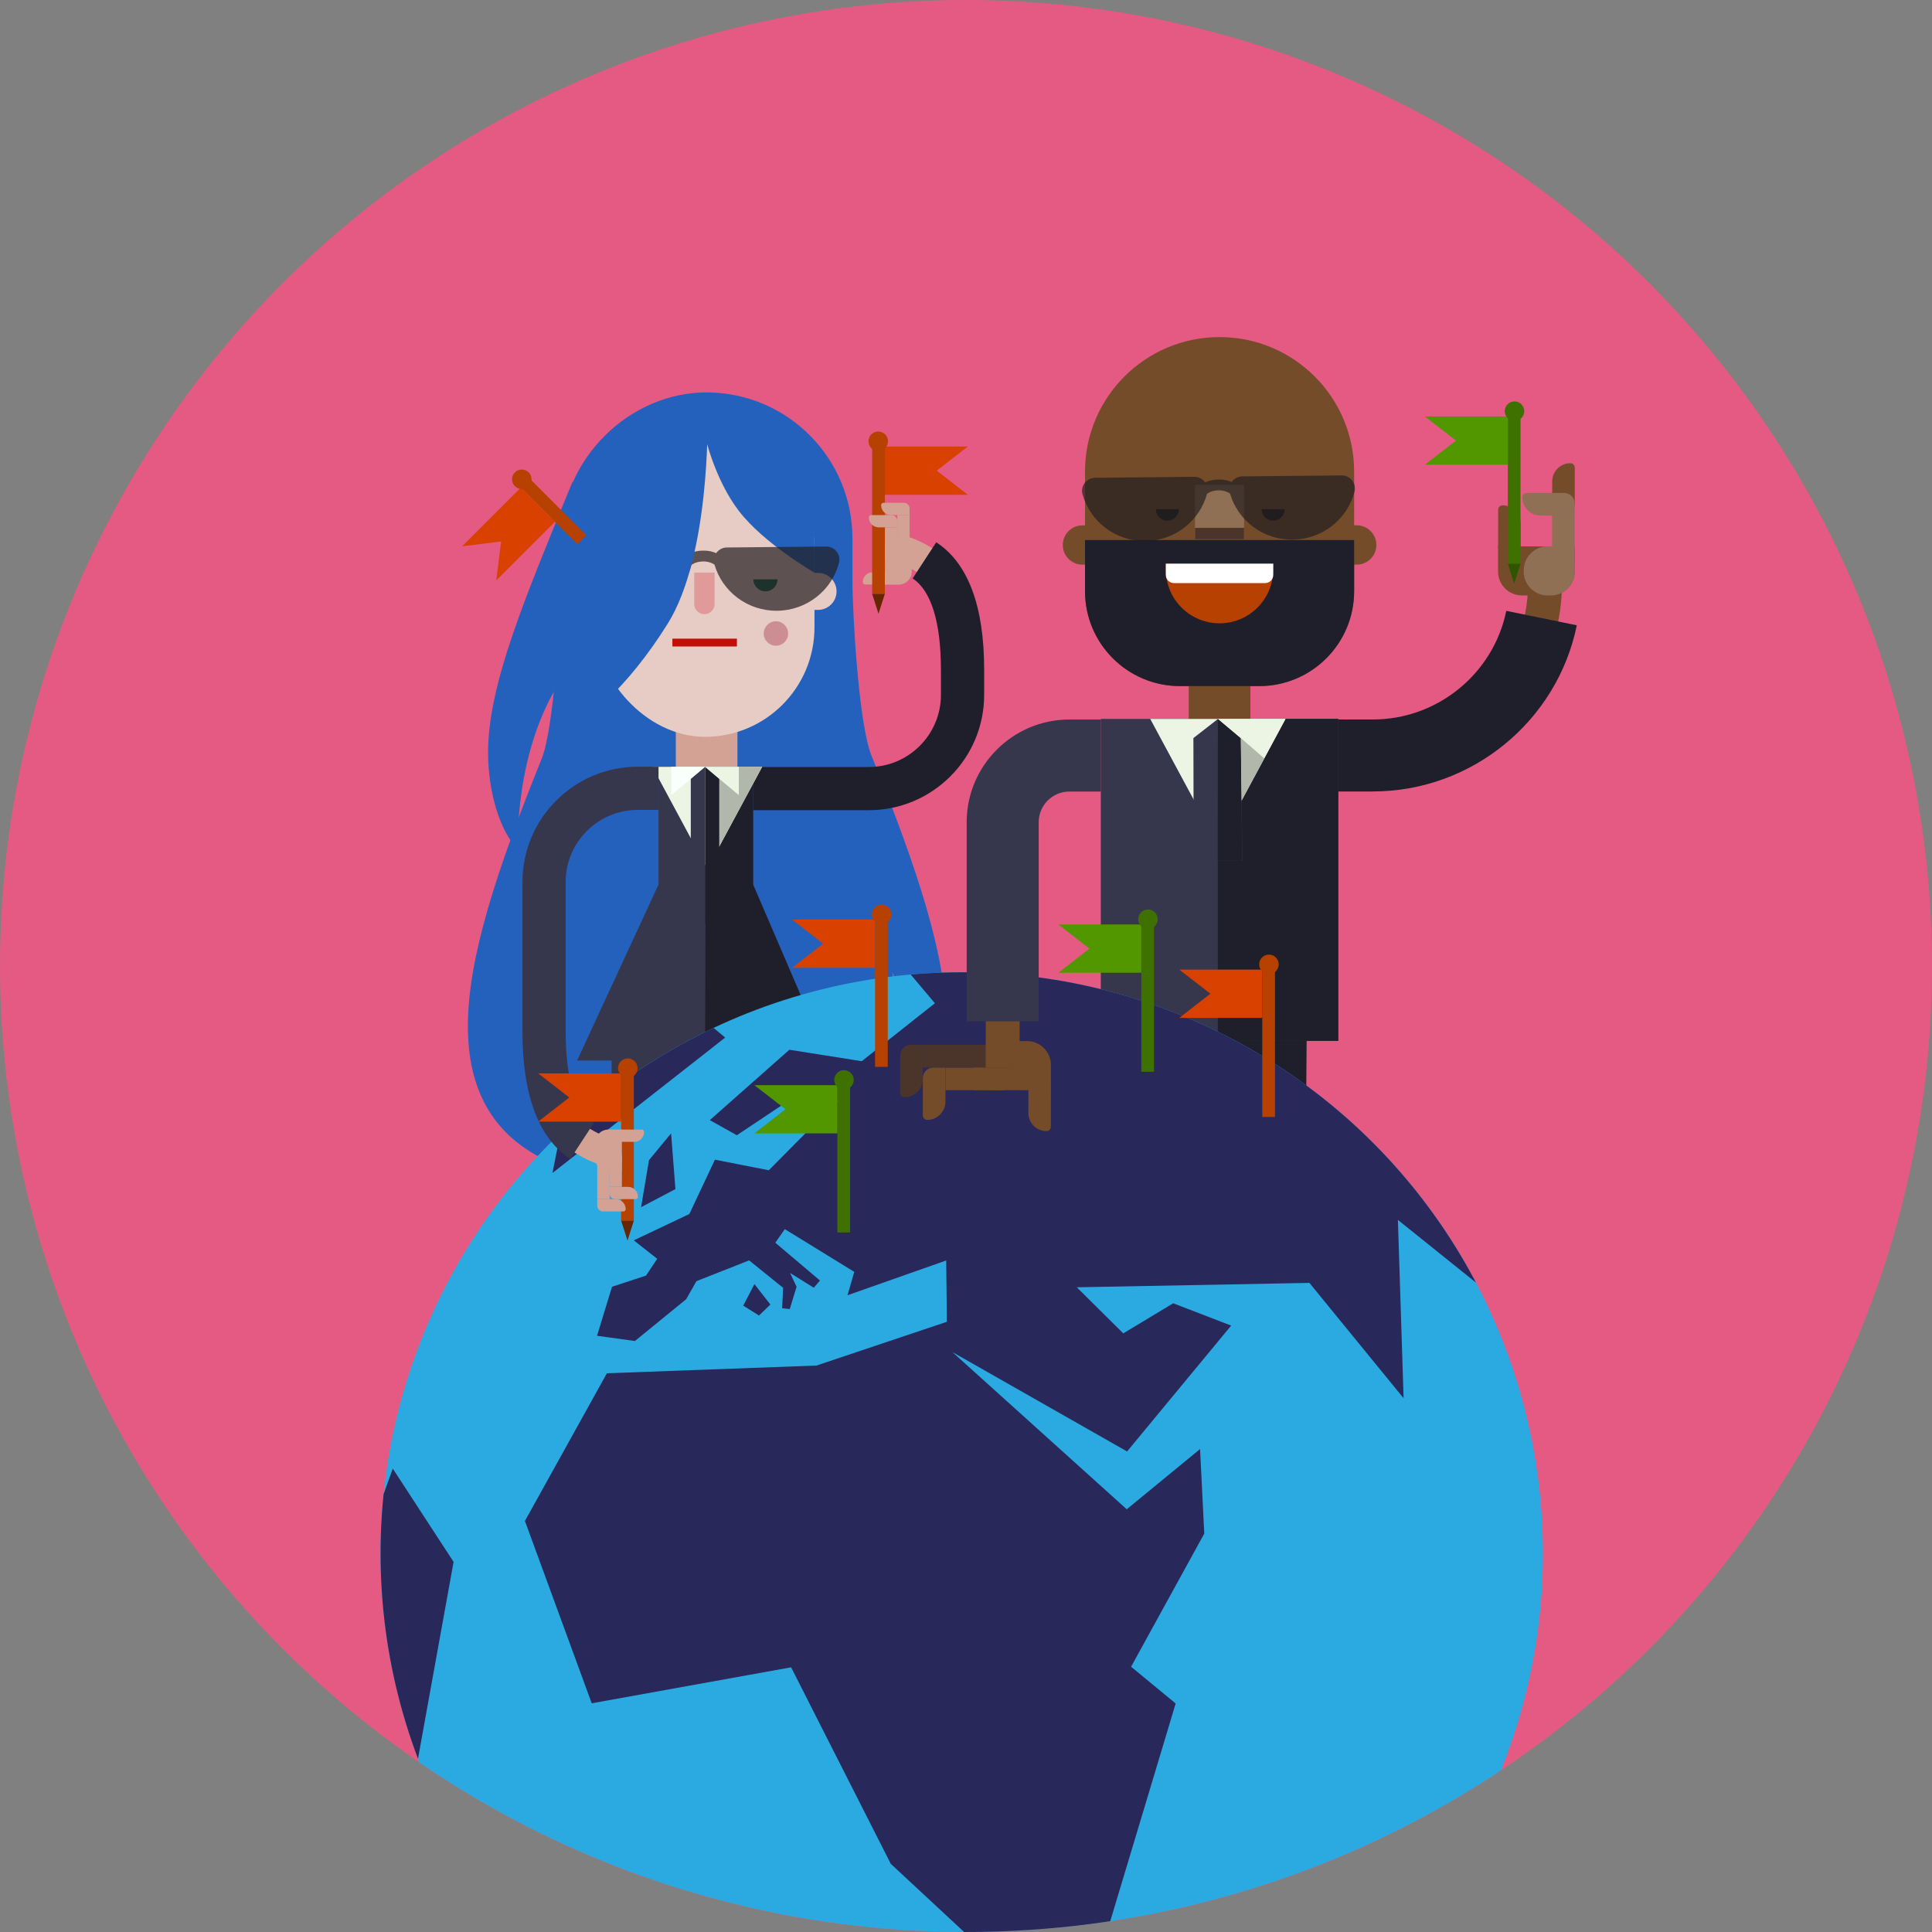 <?xml version="1.0" encoding="utf-8"?>
<svg xmlns="http://www.w3.org/2000/svg" xmlns:xlink="http://www.w3.org/1999/xlink" viewBox="0 0 400 400">
  <rect x="0" y="0" width="400" height="400" fill="#808080" stroke="none"/>
  <defs>
    <clipPath id="clippath">
      <circle cx="200" cy="200" r="200" style="fill:none;"/>
    </clipPath>
    <clipPath id="clippath-1">
      <circle cx="199.12" cy="321.63" r="120.33" style="fill:none;"/>
    </clipPath>
  </defs>
  <g id="Calque_1">
    <circle cx="200" cy="200" r="200" style="fill:#e55a83;"/>
  </g>
  <g id="Calque_2">
    <g style="clip-path:url(#clippath);">
      <g>
        <g>
          <g>
            <rect x="246.12" y="139.09" width="12.76" height="11.01" style="fill:#744c2a;"/>
            <g>
              <path d="M284.26,159.93h-12.5v-7.02h12.5c15.19,0,28.42-10.78,31.46-25.64,.43-2.11,.65-4.29,.65-6.48v-3.51h7.02v3.51c0,2.65-.27,5.31-.79,7.88-3.71,18.11-19.83,31.25-38.34,31.25Z" style="fill:#744c2a;"/>
              <path d="M284.26,163.87h-8.99v-14.91h8.99c13.33,0,24.93-9.46,27.6-22.49l14.6,2.99c-4.08,19.94-21.83,34.4-42.2,34.4Z" style="fill:#1f1f2b;"/>
              <g>
                <path d="M310.16,118.34v-5.25l15.88,.07v5.15c0,2.73-2.22,4.96-4.95,4.97h-5.97c-2.73,.02-4.96-2.21-4.97-4.94Z" style="fill:#744c2a;"/>
                <path d="M310.85,107.7h7.05v2.46c0,1.21-.98,2.2-2.2,2.2h-7.71c-.5,0-.9-.4-.9-.9h0c0-2.07,1.68-3.76,3.76-3.76Z" transform="translate(423.08 -202.27) rotate(90.1)" style="fill:#744c2a;"/>
                <path d="M319.16,98.97h7.74c1.22,0,2.21,.99,2.21,2.21v2.47h-7.08c-2.08,0-3.77-1.69-3.77-3.77h0c0-.5,.41-.91,.91-.91Z" transform="translate(425.07 -222.34) rotate(90.01)" style="fill:#744c2a;"/>
                <path d="M316.08,102.06h7.74c1.22,0,2.21,.99,2.21,2.21v2.47h-7.08c-2.08,0-3.77-1.69-3.77-3.77h0c0-.5,.41-.91,.91-.91Z" style="fill:#907055;"/>
                <path d="M315.47,118.34v-.26c0-2.73,2.22-4.96,4.94-4.97h.66c2.73-.02,4.96,2.21,4.97,4.94v.26c0,2.73-2.22,4.96-4.94,4.97h-.66c-2.73,.02-4.96-2.21-4.97-4.94Z" style="fill:#907055;"/>
                <rect x="321.34" y="106.74" width="4.69" height="11.57" style="fill:#907055;"/>
              </g>
            </g>
            <g>
              <g>
                <polygon points="257.68 301.17 269.83 301.17 270.6 206.59 254.2 206.59 257.68 301.17" style="fill:#1f1f2b;"/>
                <polygon points="234.85 301.17 247 301.17 250.48 206.59 234.08 206.59 234.85 301.17" style="fill:#36364d;"/>
              </g>
              <rect x="227.92" y="148.84" width="49.16" height="66.66" transform="translate(504.99 364.34) rotate(-180)" style="fill:#36364d;"/>
              <rect x="252.15" y="148.84" width="24.93" height="66.66" transform="translate(529.22 364.34) rotate(-180)" style="fill:#1f1f2b;"/>
            </g>
            <g>
              <path d="M220.03,108.76h4.52c2.25,0,4.07,1.82,4.07,4.07h0c0,2.25-1.82,4.07-4.07,4.07h-4.52v-8.14h0Z" transform="translate(448.66 225.67) rotate(180)" style="fill:#744c2a;"/>
              <path d="M276.37,108.76h4.52c2.25,0,4.07,1.82,4.07,4.07h0c0,2.25-1.82,4.07-4.07,4.07h-4.52v-8.14h0Z" style="fill:#744c2a;"/>
            </g>
            <path d="M244.28,142.05h16.43c10.85,0,19.65-8.8,19.65-19.65v-24.75c0-15.39-12.47-27.86-27.86-27.86h0c-15.39,0-27.86,12.47-27.86,27.86v24.75c0,10.85,8.8,19.65,19.65,19.65Z" style="fill:#744c2a;"/>
            <path d="M244.28,142.05h16.43c10.85,0,19.65-8.8,19.65-19.65v-10.59h-55.72v10.59c0,10.85,8.8,19.65,19.65,19.65Z" style="fill:#1f1f2b;"/>
            <path d="M252.5,116.7h0c6.14,0,11.12,4.98,11.12,11.12v1.24h-22.24v-1.24c0-6.14,4.98-11.12,11.12-11.12Z" transform="translate(504.99 245.75) rotate(-180)" style="fill:#b74100;"/>
            <path d="M243.05,116.7h18.9c.92,0,1.67,.75,1.67,1.67v2.35h-22.24v-2.35c0-.92,.75-1.67,1.67-1.67Z" transform="translate(504.99 237.42) rotate(-180)" style="fill:#fff;"/>
            <rect x="247.42" y="100.38" width="10.15" height="11.28" transform="translate(504.99 212.04) rotate(-180)" style="fill:#907055;"/>
            <rect x="247.42" y="109.29" width="10.15" height="2.37" transform="translate(504.99 220.95) rotate(-180)" style="fill:#4b352a;"/>
            <path d="M239.31,105.42c0,1.32,1.07,2.38,2.38,2.38,1.32,0,2.38-1.07,2.38-2.38" style="fill:#1a1a1a;"/>
            <path d="M261.22,105.42c0,1.32,1.07,2.38,2.38,2.38s2.38-1.07,2.38-2.38" style="fill:#1a1a1a;"/>
            <g>
              <polygon points="252.15 174.86 252.15 174.86 238.14 148.84 266.15 148.84 252.15 174.86" style="fill:#ecf5e4;"/>
              <polygon points="257.22 178.21 247.14 178.21 247.08 152.81 252.18 148.84 252.18 148.84 256.9 152.81 257.22 178.21" style="fill:#36364d;"/>
              <polygon points="252.15 148.84 256.87 152.81 257.18 178.21 252.12 178.21 252.15 148.84" style="fill:#1f1f2b;"/>
              <polygon points="261.74 157.03 266.15 148.84 252.15 148.84 256.87 152.81 261.74 157.03" style="fill:#ecf5e4;"/>
              <polygon points="256.9 152.81 257.06 165.78 261.77 157.03 256.9 152.81" style="fill:#b2b7ab;"/>
            </g>
          </g>
          <path d="M238.13,306.67c-1.1,4.8-13.04,3.27-17.83,3.31-4.79,.04-4.06,3.95-4.06,3.95,0,0,4.94-.02,12.23-.07,7.29-.06,11.16-1.68,11.16-1.68v1.6l5.56-.04c1.1-4.8-1.08-12.87-1.08-12.87l-5.63-.26-.35,6.08Z" style="fill:#040100;"/>
          <path d="M267.01,307.03c1.1,4.8,13.04,3.27,17.83,3.31,4.79,.04,4.06,3.95,4.06,3.95,0,0-4.94-.02-12.23-.07-7.29-.06-11.16-1.68-11.16-1.68v1.6l-5.56-.04c-1.1-4.8,1.08-12.87,1.08-12.87l5.63-.26,.35,6.08Z" style="fill:#040100;"/>
          <path d="M277.76,98.43l-20.53,.2c-.94,0-1.73,.48-2.22,1.17-.79-.35-1.73-.55-2.75-.52-.99,0-1.93,.22-2.74,.59-.5-.69-1.31-1.16-2.25-1.15l-20.53,.2c-1.79,.02-3.09,1.7-2.62,3.4,1.56,5.64,6.82,9.76,13.01,9.7,6.13-.06,11.26-4.2,12.77-9.78,.05-.04,.1-.08,.16-.12,.57-.37,1.38-.59,2.22-.6,.98-.01,1.85,.28,2.38,.67,1.62,5.56,6.82,9.6,12.96,9.54,6.2-.06,11.37-4.28,12.82-9.95,.44-1.71-.9-3.37-2.68-3.35Z" style="fill:#231f20; opacity:.7;"/>
        </g>
        <g>
          <path d="M180.42,156.42c-2.62-6.43-3.93-29.28-3.93-36.23v-8.7c0-16.5-13.21-29.91-29.63-30.24s-30.86,13.82-30.86,30.79v9c0,6.88-1.28,29.66-3.85,36.04-9.42,23.36-15.28,41.29-15.28,55.36,0,27.37,22.19,33.35,49.56,33.35,11.66,0,22.42-.98,30.84-4.44,11.92-4.91,7.48-40.1,7.48-40.1,0,0,5.55,14.31,5.11,31.24,3.47-3.47,6.12-11.38,6.12-20.04,0-14.21-5.98-32.53-15.56-56.03Z" style="fill:#2361bd;"/>
          <g>
            <g>
              <g>
                <polygon points="136.34 158.76 146.17 158.76 155.92 158.76 155.92 183.14 171.58 219.57 145.97 219.57 119.49 219.57 136.34 183.14 136.34 158.76" style="fill:#36364d;"/>
                <polyline points="146.17 158.76 155.92 158.76 155.92 183.14 171.58 219.57 145.97 219.57" style="fill:#1f1f2b;"/>
                <rect x="126.63" y="214.29" width="17.88" height="79.37" style="fill:#36364d;"/>
                <rect x="147.73" y="214.29" width="17.88" height="79.37" style="fill:#1f1f2b;"/>
              </g>
              <rect x="139.92" y="148.75" width="12.76" height="11.01" style="fill:#d4a294;"/>
              <g>
                <path d="M165.11,118.61h4.26c2.11,0,3.83,1.72,3.83,3.83h0c0,2.11-1.72,3.83-3.83,3.83h-4.26v-7.66h0Z" style="fill:#e6ccc5;"/>
                <path d="M118.58,118.61h4.26c2.11,0,3.83,1.72,3.83,3.83h0c0,2.11-1.72,3.83-3.83,3.83h-4.26v-7.66h0Z" transform="translate(245.24 244.88) rotate(-180)" style="fill:#e6ccc5;"/>
              </g>
              <rect x="123.31" y="90.53" width="45.32" height="62.02" rx="22.66" ry="22.66" style="fill:#e6ccc5;"/>
              <path d="M145.97,90.31c12.51,0,22.66,10.15,22.66,22.66v5.59s-10.45-5.99-15.66-12.78c-5.02-6.55-7-15.48-7-15.48Z" style="fill:#2361bd;"/>
              <path d="M147.95,118.55v6.5c0,1.16-.95,2.11-2.11,2.11h0c-1.16,0-2.11-.95-2.11-2.11v-6.5h4.22Z" style="fill:#e09a9a;"/>
              <g>
                <path d="M135.8,119.95c0,1.38-1.12,2.49-2.49,2.49s-2.49-1.12-2.49-2.49" style="fill:#0e6048;"/>
                <path d="M160.96,119.95c0,1.38-1.12,2.49-2.49,2.49s-2.49-1.12-2.49-2.49" style="fill:#0e6048;"/>
              </g>
              <g>
                <circle cx="160.65" cy="131.16" r="2.53" style="fill:#cd8e93;"/>
                <circle cx="131.94" cy="131.16" r="2.53" style="fill:#cd8e93;"/>
              </g>
              <rect x="139.21" y="132.22" width="13.36" height="1.62" style="fill:#c00f06;"/>
              <path d="M191.49,118.95c-.53,0-1.06-.14-1.54-.44-1.44-.89-2.72-1.48-4.02-1.86-1.56-.45-2.46-2.08-2-3.64,.45-1.56,2.08-2.46,3.64-2,1.8,.52,3.59,1.34,5.47,2.5,1.38,.85,1.81,2.66,.96,4.04-.56,.9-1.52,1.4-2.5,1.4Z" style="fill:#d4a294;"/>
              <path d="M179.88,167.74h-23.96v-8.94h23.96c8.23,0,14.93-6.7,14.93-14.93v-5.17c0-9.89-2.03-16.44-5.86-18.94l4.89-7.49c6.58,4.3,9.92,13.19,9.92,26.43v5.17c0,13.16-10.71,23.87-23.87,23.87Z" style="fill:#1f1f2b;"/>
              <path d="M139.78,292.74h-8.04v5.92h0c0,2.3-1.39,4.41-3.54,5.24-1.91,.73-3.97,1.15-5.91,1.15s-3.58,1.6-3.58,3.58v2.09h21.08v-17.98Z" style="fill:#1f1f2b;"/>
              <polygon points="118.69 310.72 118.69 314.28 124.61 314.28 131.07 314.28 139.78 314.28 139.78 310.72 118.69 310.72" style="fill:#36364d;"/>
              <path d="M173.86,308.63c0-1.98-1.6-3.58-3.58-3.58s-4-.41-5.91-1.15c-2.15-.83-3.54-2.94-3.54-5.24h0v-5.92h-8.04v17.98h21.08v-2.09Z" style="fill:#1f1f2b;"/>
              <polygon points="152.78 310.72 152.78 314.28 161.48 314.28 167.94 314.28 173.86 314.28 173.86 310.72 152.78 310.72" style="fill:#36364d;"/>
              <g>
                <path d="M186.07,121.04h-2.85l.04-8.63h2.8c1.48,0,2.69,1.21,2.7,2.69v3.24c0,1.48-1.2,2.69-2.68,2.7Z" style="fill:#d4a294;"/>
                <path d="M180.66,118.5h3.83v1.34c0,.66-.53,1.19-1.19,1.19h-4.19c-.27,0-.49-.22-.49-.49h0c0-1.13,.91-2.04,2.04-2.04Z" transform="translate(.22 -.33) rotate(.1)" style="fill:#d4a294;"/>
                <path d="M186.07,118.15h-.14c-1.48,0-2.69-1.2-2.7-2.69v-.36c0-1.48,1.2-2.69,2.68-2.7h.14c1.48,0,2.69,1.2,2.7,2.69v.36c0,1.48-1.2,2.69-2.68,2.7Z" style="fill:#d4a294;"/>
                <rect x="183.23" y="109.19" width="2.55" height="6.28" style="fill:#d4a294;"/>
                <rect x="185.78" y="106.64" width="2.55" height="9.78" style="fill:#d4a294;"/>
              </g>
            </g>
            <polygon points="146.43 179.88 146.43 179.88 135.07 158.76 157.8 158.76 146.43 179.88" style="fill:#ecf5e4;"/>
            <polygon points="146.43 179.88 146.43 179.88 146.17 158.76 157.8 158.76 146.43 179.88" style="fill:#b2b7ab;"/>
            <g>
              <polyline points="145.97 158.76 148.91 161.24 148.91 188.92 145.97 191.39" style="fill:#1f1f2b;"/>
              <polyline points="145.97 158.76 143.02 161.24 143.02 188.92 145.97 191.39" style="fill:#36364d;"/>
              <polygon points="138.97 164.61 138.97 158.76 145.97 158.76 142.13 161.99 138.97 164.61" style="fill:#f9fffa;"/>
              <polygon points="152.96 164.61 152.96 158.76 145.97 158.76 148.91 161.24 152.96 164.61" style="fill:#ecf5e4;"/>
            </g>
            <path d="M171.03,113.15l-20.53,.2c-.94,0-1.73,.48-2.22,1.17-.79-.35-1.73-.55-2.75-.52-.99,0-1.93,.22-2.74,.59-.5-.69-1.31-1.16-2.25-1.15l-20.53,.2c-1.79,.02-3.09,1.7-2.62,3.4,1.56,5.64,6.82,9.76,13.01,9.7,6.13-.06,11.26-4.2,12.77-9.78,.05-.04,.1-.08,.16-.12,.57-.37,1.38-.59,2.22-.6,.98-.01,1.85,.28,2.38,.67,1.62,5.56,6.82,9.6,12.96,9.54,6.2-.06,11.37-4.28,12.82-9.95,.44-1.71-.9-3.37-2.68-3.35Z" style="fill:#231f20; opacity:.7;"/>
          </g>
          <path d="M117.41,139.14s-10.24,11.58-10.24,36.64c-3.47-3.47-6.12-11.38-6.12-20.04,0-14.21,7.91-32.53,17.49-56.03" style="fill:#2361bd;"/>
          <path d="M146.48,87.05s.52,28.05-8.24,42.08c-8.77,14.03-16.74,19.41-20.51,22.75s0-28.88,0-28.88l-1.54-7.19,8.99-21.91,17.53-7.36,3.77,.53Z" style="fill:#2361bd;"/>
        </g>
        <g>
          <circle cx="199.12" cy="321.63" r="120.33" transform="translate(-169.11 235) rotate(-45)" style="fill:#2baae2;"/>
          <g style="clip-path:url(#clippath-1);">
            <g>
              <polygon points="175.46 268.17 195.9 260.97 196.04 273.66 169.05 282.72 125.65 284.32 108.68 314.9 122.51 352.65 163.79 345.2 184.43 385.89 211.52 411.07 227.87 404.4 243.41 352.69 234.18 345.08 249.33 317.52 248.46 300.01 233.28 312.48 197.19 279.94 233.35 300.51 254.9 274.45 242.9 269.83 232.56 276.06 222.94 266.52 271.1 265.61 290.6 289.49 289.42 252.57 318.51 275.93 291.46 223.69 242.6 187.7 182.66 194.76 193.56 207.71 178.41 219.71 163.43 217.34 146.96 231.91 152.56 235.04 165.65 226.3 173.48 227.86 159.17 242.29 148.02 240.1 142.72 251.35 131.22 256.8 136.07 260.62 133.75 264.1 126.71 266.41 123.61 276.56 131.46 277.64 142.07 268.98 144.19 265.25 155.1 260.95 162.14 266.63 161.93 270.86 163.51 271.02 164.92 266.42 163.58 263.55 168.48 266.61 169.77 265.12 160.52 257.29 162.49 254.48 176.87 263.33 175.46 268.17" style="fill:#28285b;"/>
              <polygon points="156.2 265.86 159.5 270.09 157.14 272.36 153.88 270.32 156.2 265.86" style="fill:#28285b;"/>
              <polygon points="117.49 227.21 114.38 242.86 150.14 214.82 144.38 210 117.49 227.21" style="fill:#28285b;"/>
              <polygon points="138.94 234.65 139.84 246.19 132.73 249.93 134.37 240.19 138.94 234.65" style="fill:#28285b;"/>
              <polygon points="81.32 304.06 93.91 323.37 83.47 381.1 67.78 341.73 81.32 304.06" style="fill:#28285b;"/>
            </g>
          </g>
        </g>
        <g>
          <g>
            <path d="M217.58,220.49v5.25l-15.88-.07v-5.15c0-2.73,2.22-4.96,4.95-4.97h5.97c2.73-.02,4.96,2.21,4.97,4.94Z" style="fill:#744c2a;"/>
            <path d="M213.61,226.47h7.05v2.46c0,1.21-.98,2.2-2.2,2.2h-7.71c-.5,0-.9-.4-.9-.9h0c0-2.07,1.68-3.76,3.76-3.76Z" transform="translate(-13.93 443.64) rotate(-89.9)" style="fill:#744c2a;"/>
            <path d="M188.9,224.11h7.74c1.22,0,2.21,.99,2.21,2.21v2.47h-7.08c-2.08,0-3.77-1.69-3.77-3.77h0c0-.5,.41-.91,.91-.91Z" transform="translate(-33.08 419.82) rotate(-89.99)" style="fill:#744c2a;"/>
            <path d="M212.28,220.49v.26c0,2.73-2.22,4.96-4.94,4.97h-.66c-2.73,.02-4.96-2.21-4.97-4.94v-.26c0-2.73,2.22-4.96,4.94-4.97h.66c2.73-.02,4.96,2.21,4.97,4.94Z" style="fill:#744c2a;"/>
            <rect x="195.76" y="221.02" width="11.57" height="4.69" style="fill:#744c2a;"/>
            <path d="M184.21,219.42h7.74c1.22,0,2.21,.99,2.21,2.21v2.47h-7.08c-2.08,0-3.77-1.69-3.77-3.77h0c0-.5,.41-.91,.91-.91Z" transform="translate(-33.08 410.44) rotate(-89.99)" style="fill:#4b352a;"/>
            <path d="M191.07,221.02v-4.69h15.95c1.13,0,2.05,.92,2.05,2.05v2.64h-18.01Z" style="fill:#4b352a;"/>
          </g>
          <path d="M211.11,221.02h-7.02v-50.8c0-9.55,7.77-17.31,17.31-17.31v7.02c-5.68,0-10.3,4.62-10.3,10.3v50.8Z" style="fill:#744c2a;"/>
          <path d="M215.05,211.46h-14.91v-41.23c0-11.72,9.54-21.26,21.26-21.26h6.52v14.91h-6.52c-3.5,0-6.35,2.85-6.35,6.35v41.23Z" style="fill:#36364d;"/>
        </g>
        <path d="M124.99,241.21c-.29,0-.59-.04-.89-.14-1.65-.52-3.3-1.3-5.03-2.37-1.38-.85-1.81-2.66-.96-4.04,.85-1.38,2.66-1.81,4.04-.96,1.31,.81,2.53,1.39,3.72,1.76,1.55,.49,2.4,2.14,1.92,3.69-.4,1.25-1.55,2.05-2.8,2.05Z" style="fill:#d4a294;"/>
        <path d="M118.08,239.95c-6.58-4.3-9.91-13.19-9.91-26.43v-30.91c0-13.16,10.71-23.87,23.87-23.87h4.3v8.94h-4.3c-8.23,0-14.93,6.7-14.93,14.93v30.91c0,9.89,2.03,16.44,5.86,18.94l-4.89,7.48Z" style="fill:#36364d;"/>
        <g>
          <rect x="312.18" y="86.22" width="2.63" height="30.5" style="fill:#3e7100;"/>
          <polygon points="314.81 116.72 312.18 116.72 313.5 120.84 314.81 116.72" style="fill:#2f5500;"/>
          <polygon points="295 96.21 312.18 96.21 312.18 91.21 312.18 86.22 295 86.22 301.44 91.21 295 96.21" style="fill:#529700;"/>
          <circle cx="313.56" cy="85.13" r="2.02" style="fill:#3e7100;"/>
        </g>
        <g>
          <rect x="173.37" y="224.67" width="2.63" height="30.5" style="fill:#3e7100;"/>
          <polygon points="156.18 234.66 173.37 234.66 173.37 229.66 173.37 224.67 156.18 224.67 162.62 229.66 156.18 234.66" style="fill:#529700;"/>
          <circle cx="174.74" cy="223.59" r="2.02" style="fill:#3e7100;"/>
        </g>
        <g>
          <rect x="236.3" y="191.4" width="2.63" height="30.5" style="fill:#3e7100;"/>
          <polygon points="219.12 201.4 236.3 201.4 236.3 196.4 236.3 191.4 219.12 191.4 225.56 196.4 219.12 201.4" style="fill:#529700;"/>
          <circle cx="237.68" cy="190.32" r="2.02" style="fill:#3e7100;"/>
        </g>
        <g>
          <rect x="180.57" y="92.45" width="2.63" height="30.5" transform="translate(363.77 215.4) rotate(-180)" style="fill:#b74100;"/>
          <polygon points="180.57 122.95 183.2 122.95 181.88 127.07 180.57 122.95" style="fill:#672500;"/>
          <polygon points="200.38 102.44 183.2 102.44 183.2 97.44 183.2 92.45 200.38 92.45 193.94 97.44 200.38 102.44" style="fill:#d94100;"/>
          <circle cx="181.83" cy="91.36" r="2.02" style="fill:#b74100;"/>
        </g>
        <g>
          <rect x="128.6" y="222.23" width="2.63" height="30.5" style="fill:#b74100;"/>
          <polygon points="131.23 252.73 128.6 252.73 129.92 256.85 131.23 252.73" style="fill:#672500;"/>
          <polygon points="111.42 232.22 128.6 232.22 128.6 227.22 128.6 222.23 111.42 222.23 117.86 227.22 111.42 232.22" style="fill:#d94100;"/>
          <circle cx="129.98" cy="221.15" r="2.02" style="fill:#b74100;"/>
        </g>
        <g>
          <rect x="181.17" y="190.38" width="2.63" height="30.5" style="fill:#b74100;"/>
          <polygon points="163.99 200.37 181.17 200.37 181.17 195.38 181.17 190.38 163.99 190.38 170.42 195.38 163.99 200.37" style="fill:#d94100;"/>
          <circle cx="182.54" cy="189.3" r="2.02" style="fill:#b74100;"/>
        </g>
        <g>
          <rect x="113.29" y="97.61" width="2.63" height="16.57" transform="translate(-41.31 112.05) rotate(-45)" style="fill:#b74100;"/>
          <polygon points="102.74 120.18 114.89 108.03 111.35 104.5 107.82 100.96 95.67 113.11 103.75 112.1 102.74 120.18" style="fill:#d94100;"/>
          <circle cx="108.03" cy="99.23" r="2.02" style="fill:#b74100;"/>
        </g>
        <g>
          <rect x="261.34" y="200.75" width="2.63" height="30.5" style="fill:#b74100;"/>
          <polygon points="244.16 210.74 261.34 210.74 261.34 205.74 261.34 200.75 244.16 200.75 250.6 205.74 244.16 210.74" style="fill:#d94100;"/>
          <circle cx="262.72" cy="199.66" r="2.02" style="fill:#b74100;"/>
        </g>
        <g>
          <path d="M125.92,233.87h2.85l-.04,8.63h-2.8c-1.48,0-2.69-1.21-2.7-2.69v-3.24c0-1.48,1.2-2.69,2.68-2.7Z" style="fill:#d4a294;"/>
          <path d="M129.54,233.87h3.83v1.34c0,.66-.53,1.19-1.19,1.19h-4.19c-.27,0-.49-.22-.49-.49h0c0-1.13,.91-2.04,2.04-2.04Z" transform="translate(260.44 470.5) rotate(-179.9)" style="fill:#d4a294;"/>
          <path d="M126.7,245.72h4.2c.66,0,1.2,.54,1.2,1.2v1.34h-3.84c-1.13,0-2.05-.92-2.05-2.05h0c0-.27,.22-.49,.49-.49Z" transform="translate(258.25 494.01) rotate(-179.99)" style="fill:#d4a294;"/>
          <path d="M125.92,236.75h.14c1.48,0,2.69,1.2,2.7,2.69v.36c0,1.48-1.2,2.69-2.68,2.7h-.14c-1.48,0-2.69-1.2-2.7-2.69v-.36c0-1.48,1.2-2.69,2.68-2.7Z" style="fill:#d4a294;"/>
          <rect x="126.21" y="239.43" width="2.55" height="6.28" style="fill:#d4a294;"/>
          <path d="M124.15,248.27h4.2c.66,0,1.2,.54,1.2,1.2v1.34h-3.84c-1.13,0-2.05-.92-2.05-2.05h0c0-.27,.22-.49,.49-.49Z" transform="translate(253.16 499.11) rotate(-179.99)" style="fill:#d4a294;"/>
          <rect x="123.66" y="238.49" width="2.55" height="9.78" style="fill:#d4a294;"/>
        </g>
        <path d="M182.92,104.1h4.2c.66,0,1.2,.54,1.2,1.2v1.34h-3.84c-1.13,0-2.05-.92-2.05-2.05h0c0-.27,.22-.49,.49-.49Z" style="fill:#d4a294;"/>
        <path d="M180.37,106.64h4.2c.66,0,1.2,.54,1.2,1.2v1.34h-3.84c-1.13,0-2.05-.92-2.05-2.05h0c0-.27,.22-.49,.49-.49Z" style="fill:#d4a294;"/>
      </g>
    </g>
  </g>
</svg>